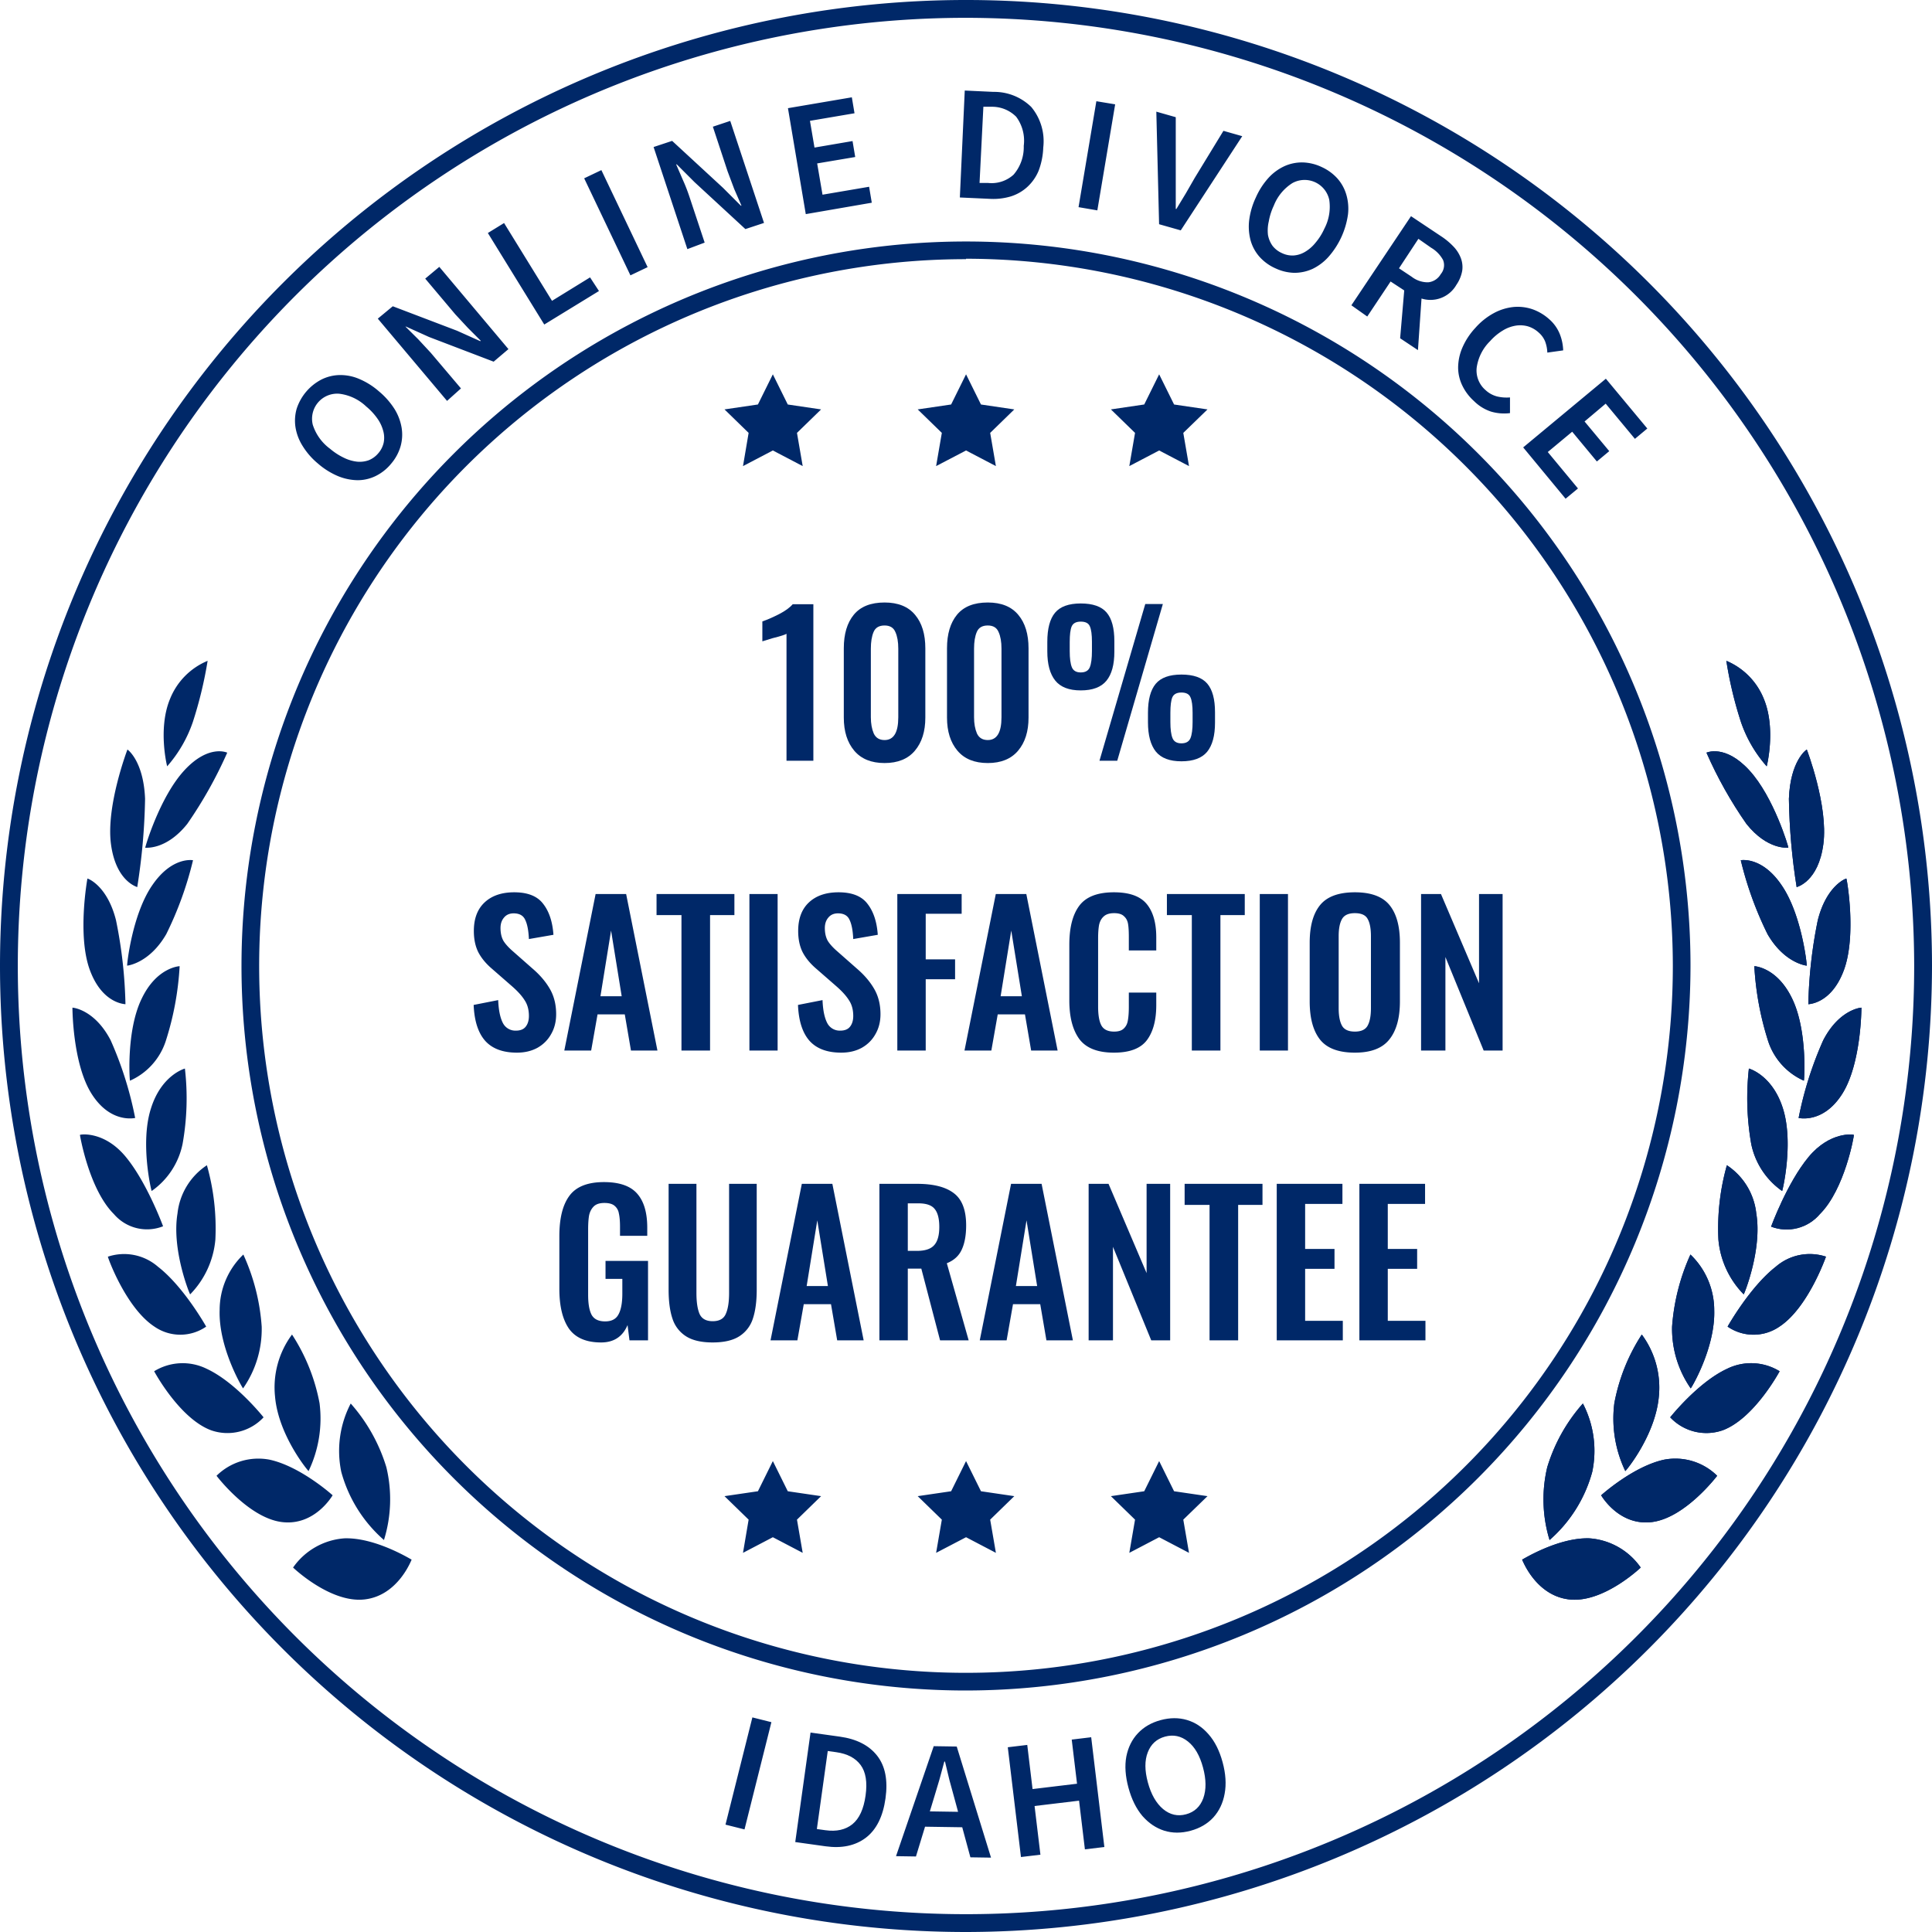 <svg xmlns="http://www.w3.org/2000/svg" xmlns:xlink="http://www.w3.org/1999/xlink" width="160" height="160" fill="none" xmlns:v="https://vecta.io/nano"><g fill="#002868"><path d="M80 160a80 80 0 0 1-44.442-13.48 80.01 80.01 0 0 1-29.465-35.898A80 80 0 0 1 64.375 1.541a80 80 0 0 1 46.219 4.54A80 80 0 0 1 160 79.971a80.1 80.1 0 0 1-23.449 56.56C121.553 151.534 101.215 159.975 80 160zM80 1.476a78.52 78.52 0 0 0-43.629 13.236A78.53 78.53 0 0 0 7.45 49.957a78.52 78.52 0 0 0 17.036 85.578c10.985 10.981 24.979 18.457 40.213 21.484s31.024 1.467 45.371-4.481a78.52 78.52 0 0 0 48.454-72.568 78.61 78.61 0 0 0-23.035-55.48C120.768 9.776 100.814 1.499 80 1.476zM80 140A60 60 0 0 1 37.573 37.574 60 60 0 0 1 140 80c-.021 15.906-6.35 31.155-17.597 42.403S95.907 139.979 80 140zm0-118.537c-11.577 0-22.895 3.433-32.521 9.865S30.35 46.903 25.919 57.599a58.53 58.53 0 0 0-3.331 33.821 58.54 58.54 0 0 0 45.992 45.992 58.54 58.54 0 0 0 60.091-24.891A58.54 58.54 0 0 0 138.537 80a58.62 58.62 0 0 0-17.156-41.392C110.407 27.627 95.525 21.448 80 21.427v.037zM32.373 38.425a3.83 3.83 0 0 1-1.277 1.004 3.41 3.41 0 0 1-1.476.339c-.56-.009-1.114-.124-1.631-.339-.608-.258-1.171-.612-1.668-1.048-.504-.418-.935-.917-1.277-1.476a4.12 4.12 0 0 1-.576-1.542 3.58 3.58 0 0 1 .103-1.52 4.19 4.19 0 0 1 2.066-2.42 3.52 3.52 0 0 1 1.476-.362 3.95 3.95 0 0 1 1.624.317c.601.253 1.157.602 1.646 1.033a6.29 6.29 0 0 1 1.299 1.476 4.29 4.29 0 0 1 .583 1.564 3.55 3.55 0 0 1-.103 1.55c-.16.525-.429 1.01-.79 1.424zm-1.04-.893a1.99 1.99 0 0 0 .443-.878 2.09 2.09 0 0 0-.037-.959 3.13 3.13 0 0 0-.48-1.026c-.263-.375-.576-.713-.93-1.004a3.92 3.92 0 0 0-2.214-1.055 2.08 2.08 0 0 0-2.214 2.56 3.96 3.96 0 0 0 1.439 2 5.22 5.22 0 0 0 1.136.738 3.32 3.32 0 0 0 1.092.325 2.21 2.21 0 0 0 .967-.118 2.01 2.01 0 0 0 .797-.583zm5.689-4.332l-5.734-6.811 1.24-1.026 5.328 2.029 1.919.863.037-.037-1.055-1.055-1.055-1.136-2.487-2.952 1.166-.974 5.726 6.811-1.225 1.04-5.35-2.044-1.911-.863h-.044l1.055 1.048 1.041 1.122 2.502 2.952-1.151 1.033zm8.051-6.324l-4.671-7.579 1.343-.826 3.97 6.442 3.151-1.941.738 1.129-4.531 2.775zm7.136-4.073l-3.83-8.036 1.424-.679 3.83 8.036-1.424.679zm4.716-2.17l-2.797-8.457 1.535-.509 4.214 3.889 1.476 1.476h.052l-.598-1.373-.553-1.476-1.218-3.69 1.439-.48 2.797 8.449-1.542.509-4.206-3.882-1.476-1.476h-.052l.59 1.365c.214.472.391.952.546 1.424l1.225 3.69-1.432.539zm9.806-2.9l-1.476-8.774 5.291-.9.221 1.321-3.69.627.376 2.214 3.151-.539.221 1.321-3.151.531.443 2.59 3.859-.657.221 1.321-5.468.945zm12.76-1.38l.406-8.855 2.376.111a4.38 4.38 0 0 1 1.689.311c.537.214 1.026.532 1.44.936a4.43 4.43 0 0 1 .996 3.358c-.021.659-.151 1.31-.384 1.926-.21.507-.527.963-.93 1.336-.394.361-.863.631-1.373.79a5.07 5.07 0 0 1-1.786.199l-2.435-.111zm1.631-1.203h.694a2.7 2.7 0 0 0 2.125-.686 3.48 3.48 0 0 0 .841-2.383 3.32 3.32 0 0 0-.627-2.413 2.81 2.81 0 0 0-2.022-.826h-.694l-.317 6.309zm8.198 2.007l1.476-8.774 1.557.258-1.476 8.781-1.557-.266zm6.671 1.41l-.229-9.32 1.609.458v4.649 1.476 1.476h.052l.782-1.291.738-1.284 2.377-3.896 1.557.443-5.092 7.8-1.793-.509zm9.63 3.652a3.89 3.89 0 0 1-1.314-.952 3.47 3.47 0 0 1-.738-1.358c-.144-.543-.185-1.109-.118-1.668a6.24 6.24 0 0 1 .554-1.889 6.04 6.04 0 0 1 1.055-1.631c.374-.408.825-.737 1.328-.967a3.54 3.54 0 0 1 1.476-.303 3.89 3.89 0 0 1 1.579.376c.499.223.946.547 1.314.952.341.385.593.842.738 1.336a4.12 4.12 0 0 1 .14 1.638 6.71 6.71 0 0 1-1.616 3.52 4.24 4.24 0 0 1-1.321.996 3.63 3.63 0 0 1-1.52.325 3.87 3.87 0 0 1-1.557-.376zm.568-1.247a1.97 1.97 0 0 0 .967.184 2.13 2.13 0 0 0 .93-.303 3.16 3.16 0 0 0 .848-.738 4.81 4.81 0 0 0 .738-1.166 3.92 3.92 0 0 0 .413-2.391c-.067-.32-.209-.619-.413-.874a2.09 2.09 0 0 0-2.642-.521 3.88 3.88 0 0 0-1.542 1.874 5.02 5.02 0 0 0-.413 1.299 3.26 3.26 0 0 0-.067 1.122c.059.328.19.638.384.908a2.03 2.03 0 0 0 .797.605zm5.727 4.31l4.937-7.379 2.501 1.668c.366.239.702.519 1.004.834a2.86 2.86 0 0 1 .613.945c.132.337.175.703.125 1.063a2.95 2.95 0 0 1-.487 1.181 2.47 2.47 0 0 1-2.885 1.129l-.296 4.273-1.475-.982.339-3.963-1.129-.738-1.933 2.9-1.314-.93zm3.941-3.062l1.055.701a2.16 2.16 0 0 0 1.372.458 1.36 1.36 0 0 0 .599-.215 1.37 1.37 0 0 0 .435-.464c.134-.159.223-.351.257-.556a1.14 1.14 0 0 0-.066-.609 2.64 2.64 0 0 0-.988-1.018l-1.056-.738-1.608 2.443zm6.213 10.995a4.14 4.14 0 0 1-.967-1.284 3.45 3.45 0 0 1-.347-1.476c.003-.563.119-1.12.34-1.638a5.73 5.73 0 0 1 1.084-1.66 5.58 5.58 0 0 1 1.543-1.232 4.37 4.37 0 0 1 1.63-.502c.532-.047 1.068.018 1.572.192.513.184.984.467 1.388.834.389.341.69.772.878 1.255a4.02 4.02 0 0 1 .265 1.313l-1.313.184a2.93 2.93 0 0 0-.185-.93 1.95 1.95 0 0 0-.538-.738 2.32 2.32 0 0 0-.893-.509 2.37 2.37 0 0 0-1.019-.052c-.377.065-.738.203-1.062.406-.389.236-.74.529-1.041.871a3.82 3.82 0 0 0-1.114 2.214 2.14 2.14 0 0 0 .738 1.845c.269.251.596.431.952.524.35.083.711.11 1.07.081v1.299a3.84 3.84 0 0 1-1.572-.126c-.531-.177-1.014-.475-1.409-.871zm4.073 3.837l6.848-5.689 3.432 4.125-1.026.856-2.421-2.915-1.749 1.476 2.045 2.457-1.026.856-2.044-2.465-2.022 1.682 2.501 3.018-1.025.849-3.513-4.251zM64.004 121l1.236 2.499 2.76.406-1.998 1.945.474 2.75-2.472-1.294-2.472 1.294.466-2.75L60 123.905l2.768-.406L64.004 121zm16 0l1.236 2.499 2.76.406-1.998 1.945.474 2.75-2.472-1.294-2.479 1.294.474-2.75L76 123.905l2.768-.406L80.004 121zm15.992 0l1.236 2.499 2.768.406-2.005 1.945.474 2.75-2.472-1.294-2.472 1.294.474-2.75L92 123.905l2.76-.406L95.996 121z"/><path d="M64.004 31l1.236 2.499 2.76.407-1.998 1.944.474 2.75-2.472-1.294-2.472 1.294.466-2.75L60 33.905l2.768-.407L64.004 31zm16 0l1.236 2.499 2.76.407-1.998 1.944.474 2.75-2.472-1.294-2.479 1.294.474-2.75L76 33.905l2.768-.407L80.004 31zm15.992 0l1.236 2.499 2.768.407-2.005 1.944.474 2.75-2.472-1.294-2.472 1.294.474-2.75L92 33.905l2.76-.407L95.996 31zM65.135 52.488c-.107.075-.496.197-1.168.368l-.832.256v-1.648c.427-.149.891-.352 1.392-.608.512-.267.885-.539 1.12-.816h1.712V63h-2.224V52.488z"/><use xlink:href="#B"/><use xlink:href="#B" x="8.547"/><path d="M89.502 57.176c-.971 0-1.675-.272-2.112-.816s-.656-1.349-.656-2.416v-.784c0-1.099.213-1.904.64-2.416s1.136-.768 2.128-.768c1.003 0 1.717.251 2.144.752s.64 1.291.64 2.368v.88c0 1.067-.219 1.867-.656 2.4s-1.147.8-2.128.8zm5.344-7.152h1.456L92.526 63h-1.472l3.792-12.976zm-5.344 5.664c.384 0 .635-.144.752-.432s.176-.736.176-1.344v-.768c0-.597-.059-1.024-.176-1.28-.107-.256-.357-.384-.752-.384-.384 0-.635.133-.752.4-.107.256-.16.683-.16 1.28v.768c0 .597.059 1.04.176 1.328s.363.432.736.432zm8.336 7.36c-.971 0-1.675-.267-2.112-.8-.437-.544-.656-1.355-.656-2.432v-.784c0-1.088.213-1.888.64-2.4s1.136-.768 2.128-.768c1.003 0 1.717.251 2.144.752s.64 1.291.64 2.368v.864c0 1.077-.219 1.883-.656 2.416-.437.523-1.147.784-2.128.784zm0-1.488c.384 0 .635-.144.752-.432s.176-.731.176-1.328v-.768c0-.597-.059-1.024-.176-1.28-.107-.267-.357-.4-.752-.4-.384 0-.635.133-.752.4-.107.256-.16.683-.16 1.28v.768c0 .597.059 1.04.176 1.328s.363.432.736.432z"/><use xlink:href="#C"/><path d="M49.326 74.04h2.528L54.446 87h-2.192l-.512-2.992h-2.256L48.958 87h-2.224l2.592-12.96zm2.16 8.464l-.88-5.44-.88 5.44h1.76zm4.95-6.72h-2.064V74.04h6.448v1.744h-2.016V87h-2.368V75.784zm5.627-1.744h2.336V87h-2.336V74.04z"/><use xlink:href="#C" x="26.86"/><path d="M74.312 74.04h5.328v1.632h-2.976v3.776h2.432v1.648h-2.432V87h-2.352V74.04zm8.155 0h2.528L87.587 87h-2.192l-.512-2.992h-2.256L82.099 87h-2.224l2.592-12.96zm2.16 8.464l-.88-5.44-.88 5.44h1.76zm7.626 4.672c-1.344 0-2.299-.373-2.864-1.12-.555-.757-.832-1.824-.832-3.2v-4.624c0-1.419.277-2.496.832-3.232s1.509-1.104 2.864-1.104c1.269 0 2.171.32 2.704.96s.8 1.563.8 2.768v1.088h-2.272v-1.12c0-.459-.021-.816-.064-1.072-.043-.267-.155-.48-.336-.64-.171-.171-.443-.256-.816-.256-.384 0-.672.091-.864.272-.192.171-.32.405-.384.704-.053.288-.08.667-.08 1.136v5.616c0 .736.096 1.269.288 1.6.192.32.539.48 1.04.48.363 0 .629-.085.8-.256.181-.171.293-.395.336-.672.053-.288.08-.667.08-1.136V82.2h2.272v1.04c0 1.248-.261 2.219-.784 2.912-.523.683-1.429 1.024-2.72 1.024zm6.449-11.392h-2.064V74.04h6.448v1.744h-2.016V87h-2.368V75.784zm5.627-1.744h2.336V87h-2.336V74.04zm7.878 13.136c-1.344 0-2.304-.357-2.88-1.072-.576-.725-.864-1.781-.864-3.168v-4.864c0-1.376.288-2.416.864-3.12s1.536-1.056 2.88-1.056c1.334 0 2.288.352 2.864 1.056s.864 1.744.864 3.12v4.864c0 1.376-.293 2.427-.88 3.152-.576.725-1.525 1.088-2.848 1.088zm0-1.744c.523 0 .875-.165 1.056-.496s.272-.811.272-1.44v-5.968c0-.629-.09-1.104-.272-1.424-.17-.32-.522-.48-1.056-.48s-.89.165-1.072.496c-.181.32-.272.789-.272 1.408v5.968c0 .629.091 1.109.272 1.44s.539.496 1.072.496zm5.48-11.392h1.648l3.152 7.392V74.04h1.952V87h-1.568l-3.168-7.744V87h-2.016V74.04zm-67.908 37.136c-1.227 0-2.112-.379-2.656-1.136-.533-.768-.8-1.872-.8-3.312v-4.352c0-1.483.277-2.597.832-3.344.555-.757 1.509-1.136 2.864-1.136 1.28 0 2.197.32 2.752.96.555.629.832 1.568.832 2.816v.672h-2.256v-.736c0-.469-.032-.843-.096-1.12a1.02 1.02 0 0 0-.368-.64c-.181-.149-.459-.224-.832-.224-.395 0-.688.096-.88.288s-.32.437-.384.736c-.053.299-.08.688-.08 1.168v5.424c0 .736.096 1.285.288 1.648.203.363.576.544 1.12.544.533 0 .901-.192 1.104-.576.213-.384.32-.96.32-1.728v-1.216h-1.392v-1.488h3.52V111h-1.536l-.16-1.264c-.405.96-1.136 1.44-2.192 1.44zm9.241 0c-.939 0-1.675-.171-2.208-.512a2.7 2.7 0 0 1-1.12-1.456c-.213-.629-.32-1.429-.32-2.4V98.04h2.304v9.04c0 .747.085 1.323.256 1.728.181.405.544.608 1.088.608.555 0 .917-.203 1.088-.608.181-.405.272-.981.272-1.728v-9.04h2.288v8.768c0 .96-.107 1.76-.32 2.4a2.7 2.7 0 0 1-1.12 1.456c-.533.341-1.269.512-2.208.512zm7.384-13.136h2.528L71.524 111h-2.192l-.512-2.992h-2.256L66.036 111h-2.224l2.592-12.96zm2.16 8.464l-.88-5.44-.88 5.44h1.76zm4.264-8.464h3.12c1.365 0 2.384.261 3.056.784.672.512 1.008 1.397 1.008 2.656 0 .821-.123 1.493-.368 2.016-.235.512-.645.885-1.232 1.12L80.22 111h-2.368l-1.552-5.936h-1.12V111h-2.352V98.04zm3.104 5.552c.672 0 1.147-.155 1.424-.464.288-.309.432-.816.432-1.52 0-.683-.128-1.179-.384-1.488-.245-.309-.693-.464-1.344-.464h-.88v3.936h.752zm7.8-5.552h2.528L88.852 111H86.66l-.512-2.992h-2.256L83.364 111H81.14l2.592-12.96zm2.16 8.464l-.88-5.44-.88 5.44h1.76zm4.264-8.464h1.648l3.152 7.392V98.04h1.952V111H95.34l-3.168-7.744V111h-2.016V98.04zm10.014 1.744h-2.064V98.04h6.448v1.744h-2.016V111h-2.368V99.784zm5.564-1.744h5.44v1.664h-3.088v3.728h2.432v1.648h-2.432v4.304h3.12V111h-5.472V98.04zm6.844 0h5.44v1.664h-3.088v3.728h2.432v1.648h-2.432v4.304h3.12V111h-5.472V98.04z"/><path fill-rule="evenodd" d="M60.082 151.109l2.227-8.881 1.575.395-2.227 8.881-1.575-.395zm5.777 1.442l1.266-9.068 2.427.339c1.387.193 2.416.719 3.088 1.576s.903 2.034.694 3.532c-.21 1.507-.753 2.595-1.629 3.264-.874.66-1.986.896-3.336.708l-2.51-.351zm1.79-1.078l.707.098c.915.128 1.659-.037 2.232-.494.574-.466.939-1.259 1.095-2.377.155-1.11.018-1.953-.41-2.531s-1.1-.931-2.015-1.059l-.707-.099-.902 6.462zm9.357-1.462l.339-1.115.443-1.477.416-1.534.056.001.368 1.532.411 1.504.305 1.125-2.338-.036zm.321-5.4l-3.123 9.109 1.652.025.752-2.466 3.08.047.676 2.489 1.708.026-2.84-9.201-1.904-.029zm7.225 9.18l-1.091-9.091 1.612-.193.439 3.656 3.683-.443-.439-3.655 1.612-.194 1.091 9.091-1.612.193-.484-4.031-3.684.442.484 4.032-1.612.193zm11.868-2.18c.686.211 1.411.212 2.177.005.775-.21 1.405-.579 1.891-1.107.483-.537.793-1.192.932-1.964.146-.784.089-1.654-.17-2.609s-.646-1.725-1.163-2.31c-.507-.588-1.102-.982-1.786-1.184s-1.412-.198-2.187.012c-.766.208-1.392.571-1.88 1.09s-.807 1.162-.957 1.928c-.141.763-.082 1.622.176 2.577s.644 1.735 1.156 2.341c.519.594 1.122 1.001 1.81 1.221zm3.231-2.689c-.256.698-.73 1.141-1.424 1.329s-1.327.045-1.9-.428c-.576-.482-.998-1.219-1.266-2.21s-.271-1.821-.008-2.492c.261-.68.738-1.114 1.431-1.302s1.325-.054 1.893.401c.566.446.983 1.165 1.251 2.156s.276 1.839.023 2.546z"/><use xlink:href="#D"/><use xlink:href="#E"/><use xlink:href="#F"/><use xlink:href="#G"/><use xlink:href="#H"/><use xlink:href="#I"/><use xlink:href="#J"/><use xlink:href="#K"/><use xlink:href="#L"/><use xlink:href="#M"/><use xlink:href="#N"/><use xlink:href="#O"/><use xlink:href="#P"/><use xlink:href="#Q"/><use xlink:href="#R"/><use xlink:href="#S"/><use xlink:href="#T"/><use xlink:href="#D"/><use xlink:href="#E"/><use xlink:href="#F"/><use xlink:href="#G"/><use xlink:href="#H"/><use xlink:href="#I"/><use xlink:href="#J"/><use xlink:href="#K"/><use xlink:href="#L"/><use xlink:href="#M"/><use xlink:href="#N"/><use xlink:href="#O"/><use xlink:href="#P"/><use xlink:href="#Q"/><use xlink:href="#R"/><use xlink:href="#S"/><use xlink:href="#T"/><path d="M24.271 129.818s3.077 2.952 5.903 2.642 3.911-3.328 3.918-3.299-2.952-1.844-5.571-1.763a5.67 5.67 0 0 0-2.399.729 5.66 5.66 0 0 0-1.851 1.691zm3.992-7.925a11.49 11.49 0 0 0 3.535 5.645 11.38 11.38 0 0 0 .199-6.029 14.15 14.15 0 0 0-2.952-5.276 8.49 8.49 0 0 0-.782 5.66zm-10.331.324s2.627 3.469 5.387 3.83 4.221-2.213 4.228-2.213-2.657-2.399-5.232-2.952c-.784-.148-1.593-.104-2.356.128s-1.459.647-2.027 1.207zm4.848-6.53c.295 3.232 2.767 6.176 2.775 6.139a10.06 10.06 0 0 0 .908-5.623 15.68 15.68 0 0 0-2.28-5.682 7.34 7.34 0 0 0-1.402 5.166zm-10.014-2.126s2.088 3.904 4.708 4.886a4.09 4.09 0 0 0 2.337.115c.773-.19 1.475-.602 2.017-1.185 0 0-2.288-2.893-4.701-4.015-.684-.339-1.443-.499-2.206-.464s-1.505.263-2.155.663zm5.424-5.062c-.103 3.151 1.933 6.516 1.941 6.479a8.58 8.58 0 0 0 1.542-5.106 17.18 17.18 0 0 0-1.52-5.977c-.622.594-1.116 1.309-1.453 2.101a6.36 6.36 0 0 0-.509 2.503zm-9.254-4.427c-.037 0 1.476 4.235 3.852 5.792a3.76 3.76 0 0 0 4.287 0s-1.845-3.298-3.992-4.959a4.27 4.27 0 0 0-1.963-.967c-.727-.146-1.48-.1-2.184.134zm5.764-3.579c-.502 3.018 1.026 6.73 1.048 6.7a7.42 7.42 0 0 0 2.088-4.531 19.23 19.23 0 0 0-.701-6.162c-.675.445-1.243 1.033-1.664 1.723a5.49 5.49 0 0 0-.771 2.269zm-8.081-6.502s.738 4.487 2.812 6.553a3.61 3.61 0 0 0 1.875 1.159c.73.181 1.499.129 2.199-.148 0 0-1.328-3.631-3.107-5.771s-3.763-1.845-3.778-1.793zm5.867-2.147c-.893 2.856.052 6.819.074 6.789 1.323-.924 2.24-2.322 2.561-3.904a21.4 21.4 0 0 0 .192-6.236s-1.963.524-2.826 3.35zm-6.487-8.39s0 4.634 1.594 7.143 3.623 1.97 3.601 1.992a29.86 29.86 0 0 0-2.029-6.435c-1.328-2.561-3.151-2.716-3.166-2.701zm5.726-.731c-1.284 2.657-.989 6.796-.959 6.774.692-.306 1.312-.754 1.82-1.315a5.44 5.44 0 0 0 1.132-1.939 24.66 24.66 0 0 0 1.159-6.228s-1.904.074-3.151 2.708zm-4.486-9.962s-.856 4.686.199 7.564 3.003 2.826 2.952 2.841a38.48 38.48 0 0 0-.782-6.951c-.723-2.885-2.347-3.476-2.369-3.454zm5.358.568c-1.668 2.435-2.103 6.641-2.066 6.641s1.852-.207 3.24-2.612a28.95 28.95 0 0 0 2.214-6.117s-1.742-.34-3.387 2.088zm-2.044-11.254s-1.778 4.649-1.365 7.815 2.214 3.564 2.177 3.579a51.58 51.58 0 0 0 .649-7.313c-.125-3.158-1.461-4.096-1.461-4.081zm4.73 1.705c-2.059 2.214-3.291 6.442-3.254 6.427s1.727.214 3.476-1.97c1.29-1.858 2.399-3.835 3.313-5.904 0 0-1.52-.723-3.535 1.446zm-1.218-5.859c-1.004 2.472-.221 5.564-.221 5.542a10.88 10.88 0 0 0 2.133-3.69 34.07 34.07 0 0 0 1.218-5.047 5.71 5.71 0 0 0-3.129 3.195z"/></g><defs ><path id="B" d="M73.256 63.192c-1.099 0-1.936-.341-2.512-1.024s-.864-1.595-.864-2.736v-5.744c0-1.184.277-2.112.832-2.784s1.403-1.008 2.544-1.008c1.12 0 1.963.341 2.528 1.024.565.672.848 1.595.848 2.768v5.744c0 1.141-.288 2.053-.864 2.736s-1.413 1.024-2.512 1.024zm0-1.904c.757 0 1.136-.629 1.136-1.888v-5.68c0-.565-.08-1.024-.24-1.376-.149-.363-.448-.544-.896-.544-.459 0-.763.181-.912.544-.149.352-.224.811-.224 1.376v5.68c0 .523.08.971.24 1.344.171.363.469.544.896.544z"/><path id="C" d="M42.81 87.176c-1.173 0-2.053-.331-2.64-.992-.576-.661-.891-1.648-.944-2.96l2.032-.4c.032.821.16 1.451.384 1.888a1.16 1.16 0 0 0 1.088.64c.363 0 .629-.107.8-.32.181-.224.272-.523.272-.896 0-.512-.117-.944-.352-1.296-.224-.363-.581-.757-1.072-1.184l-1.632-1.424c-.501-.427-.88-.885-1.136-1.376-.245-.491-.368-1.077-.368-1.76 0-1.013.293-1.797.88-2.352.597-.565 1.419-.848 2.464-.848 1.12 0 1.92.32 2.4.96.491.629.773 1.483.848 2.56l-2.032.352c-.032-.704-.133-1.232-.304-1.584-.16-.363-.48-.544-.96-.544-.341 0-.608.117-.8.352-.192.224-.288.512-.288.864 0 .416.08.768.24 1.056.171.277.443.576.816.896l1.616 1.424c.608.523 1.083 1.083 1.424 1.68s.512 1.291.512 2.08c0 .619-.139 1.168-.416 1.648-.267.48-.645.859-1.136 1.136-.491.267-1.056.4-1.696.4z"/><path id="D" d="M135.877 129.818s-3.078 2.952-5.904 2.642-3.911-3.328-3.918-3.299 2.951-1.844 5.571-1.763a5.66 5.66 0 0 1 4.251 2.42z"/><path id="E" d="M131.863 121.893a11.49 11.49 0 0 1-3.535 5.645 11.51 11.51 0 0 1-.192-6.029 14.09 14.09 0 0 1 2.952-5.276c.904 1.74 1.178 3.74.775 5.66z"/><path id="F" d="M142.208 122.217s-2.62 3.469-5.38 3.83-4.228-2.213-4.228-2.213 2.649-2.399 5.225-2.952a4.95 4.95 0 0 1 2.356.128c.763.233 1.459.647 2.027 1.207z"/><path id="G" d="M137.375 115.687c-.303 3.232-2.767 6.176-2.775 6.139a10.07 10.07 0 0 1-.907-5.623c.378-2.024 1.15-3.955 2.273-5.682 1.099 1.485 1.602 3.328 1.409 5.166z"/><path id="H" d="M147.381 113.561s-2.088 3.904-4.708 4.886c-.751.263-1.563.302-2.336.112a4.11 4.11 0 0 1-2.018-1.182s2.288-2.893 4.701-4.015c.684-.339 1.443-.499 2.206-.464s1.505.263 2.155.663z"/><path id="I" d="M141.965 108.499c.096 3.151-1.933 6.516-1.948 6.479a8.64 8.64 0 0 1-1.543-5.106 17.54 17.54 0 0 1 1.521-5.977c.622.595 1.117 1.309 1.455 2.101s.514 1.643.515 2.503z"/><path id="J" d="M151.219 104.071s-1.476 4.236-3.852 5.793c-.632.436-1.381.67-2.148.67a3.78 3.78 0 0 1-2.147-.67s1.852-3.298 3.992-4.959c.561-.487 1.238-.821 1.967-.967a4.29 4.29 0 0 1 2.188.133z"/><path id="K" d="M145.448 100.493c.502 3.018-1.026 6.73-1.041 6.7-1.203-1.221-1.944-2.823-2.095-4.531-.102-2.078.135-4.159.701-6.162.675.445 1.243 1.033 1.664 1.723a5.49 5.49 0 0 1 .771 2.269z"/><path id="L" d="M153.528 93.991c.037 0-.738 4.487-2.811 6.553-.483.571-1.132.978-1.856 1.165s-1.489.143-2.188-.124c0 0 1.328-3.631 3.107-5.771s3.741-1.874 3.748-1.823z"/><path id="M" d="M147.669 91.844c.885 2.856-.059 6.819-.081 6.789a6.29 6.29 0 0 1-2.561-3.904c-.36-2.059-.424-4.159-.192-6.236 0 0 1.963.524 2.834 3.35z"/><path id="N" d="M154.155 83.454s0 4.634-1.594 7.143-3.623 1.97-3.608 1.992a30.01 30.01 0 0 1 2.037-6.435c1.321-2.561 3.143-2.716 3.165-2.701z"/><path id="O" d="M148.429 82.723c1.277 2.657.989 6.796.96 6.774a5.43 5.43 0 0 1-2.952-3.254 24.82 24.82 0 0 1-1.151-6.228s1.889.074 3.143 2.708z"/><path id="P" d="M152.908 72.761c.037 0 .856 4.686-.199 7.564s-3.003 2.826-2.952 2.841a38.58 38.58 0 0 1 .783-6.951c.723-2.885 2.346-3.476 2.368-3.454z"/><path id="Q" d="M147.558 73.329c1.668 2.435 2.103 6.641 2.067 6.641s-1.86-.207-3.247-2.612a29.19 29.19 0 0 1-2.214-6.117s1.764-.34 3.394 2.088z"/><path id="R" d="M149.632 62.075s1.786 4.649 1.373 7.815-2.214 3.564-2.214 3.579c-.39-2.419-.604-4.863-.642-7.313.111-3.158 1.461-4.096 1.483-4.081z"/><path id="S" d="M144.857 63.78c2.051 2.214 3.291 6.442 3.247 6.427s-1.719.214-3.468-1.97c-1.296-1.854-2.406-3.832-3.314-5.904 0 0 1.535-.723 3.535 1.446z"/><path id="T" d="M146.089 57.921c1.004 2.472.222 5.564.222 5.542-.951-1.076-1.679-2.33-2.14-3.69a32.51 32.51 0 0 1-1.203-5.047 5.73 5.73 0 0 1 1.885 1.281c.536.549.956 1.2 1.236 1.914z"/></defs></svg>